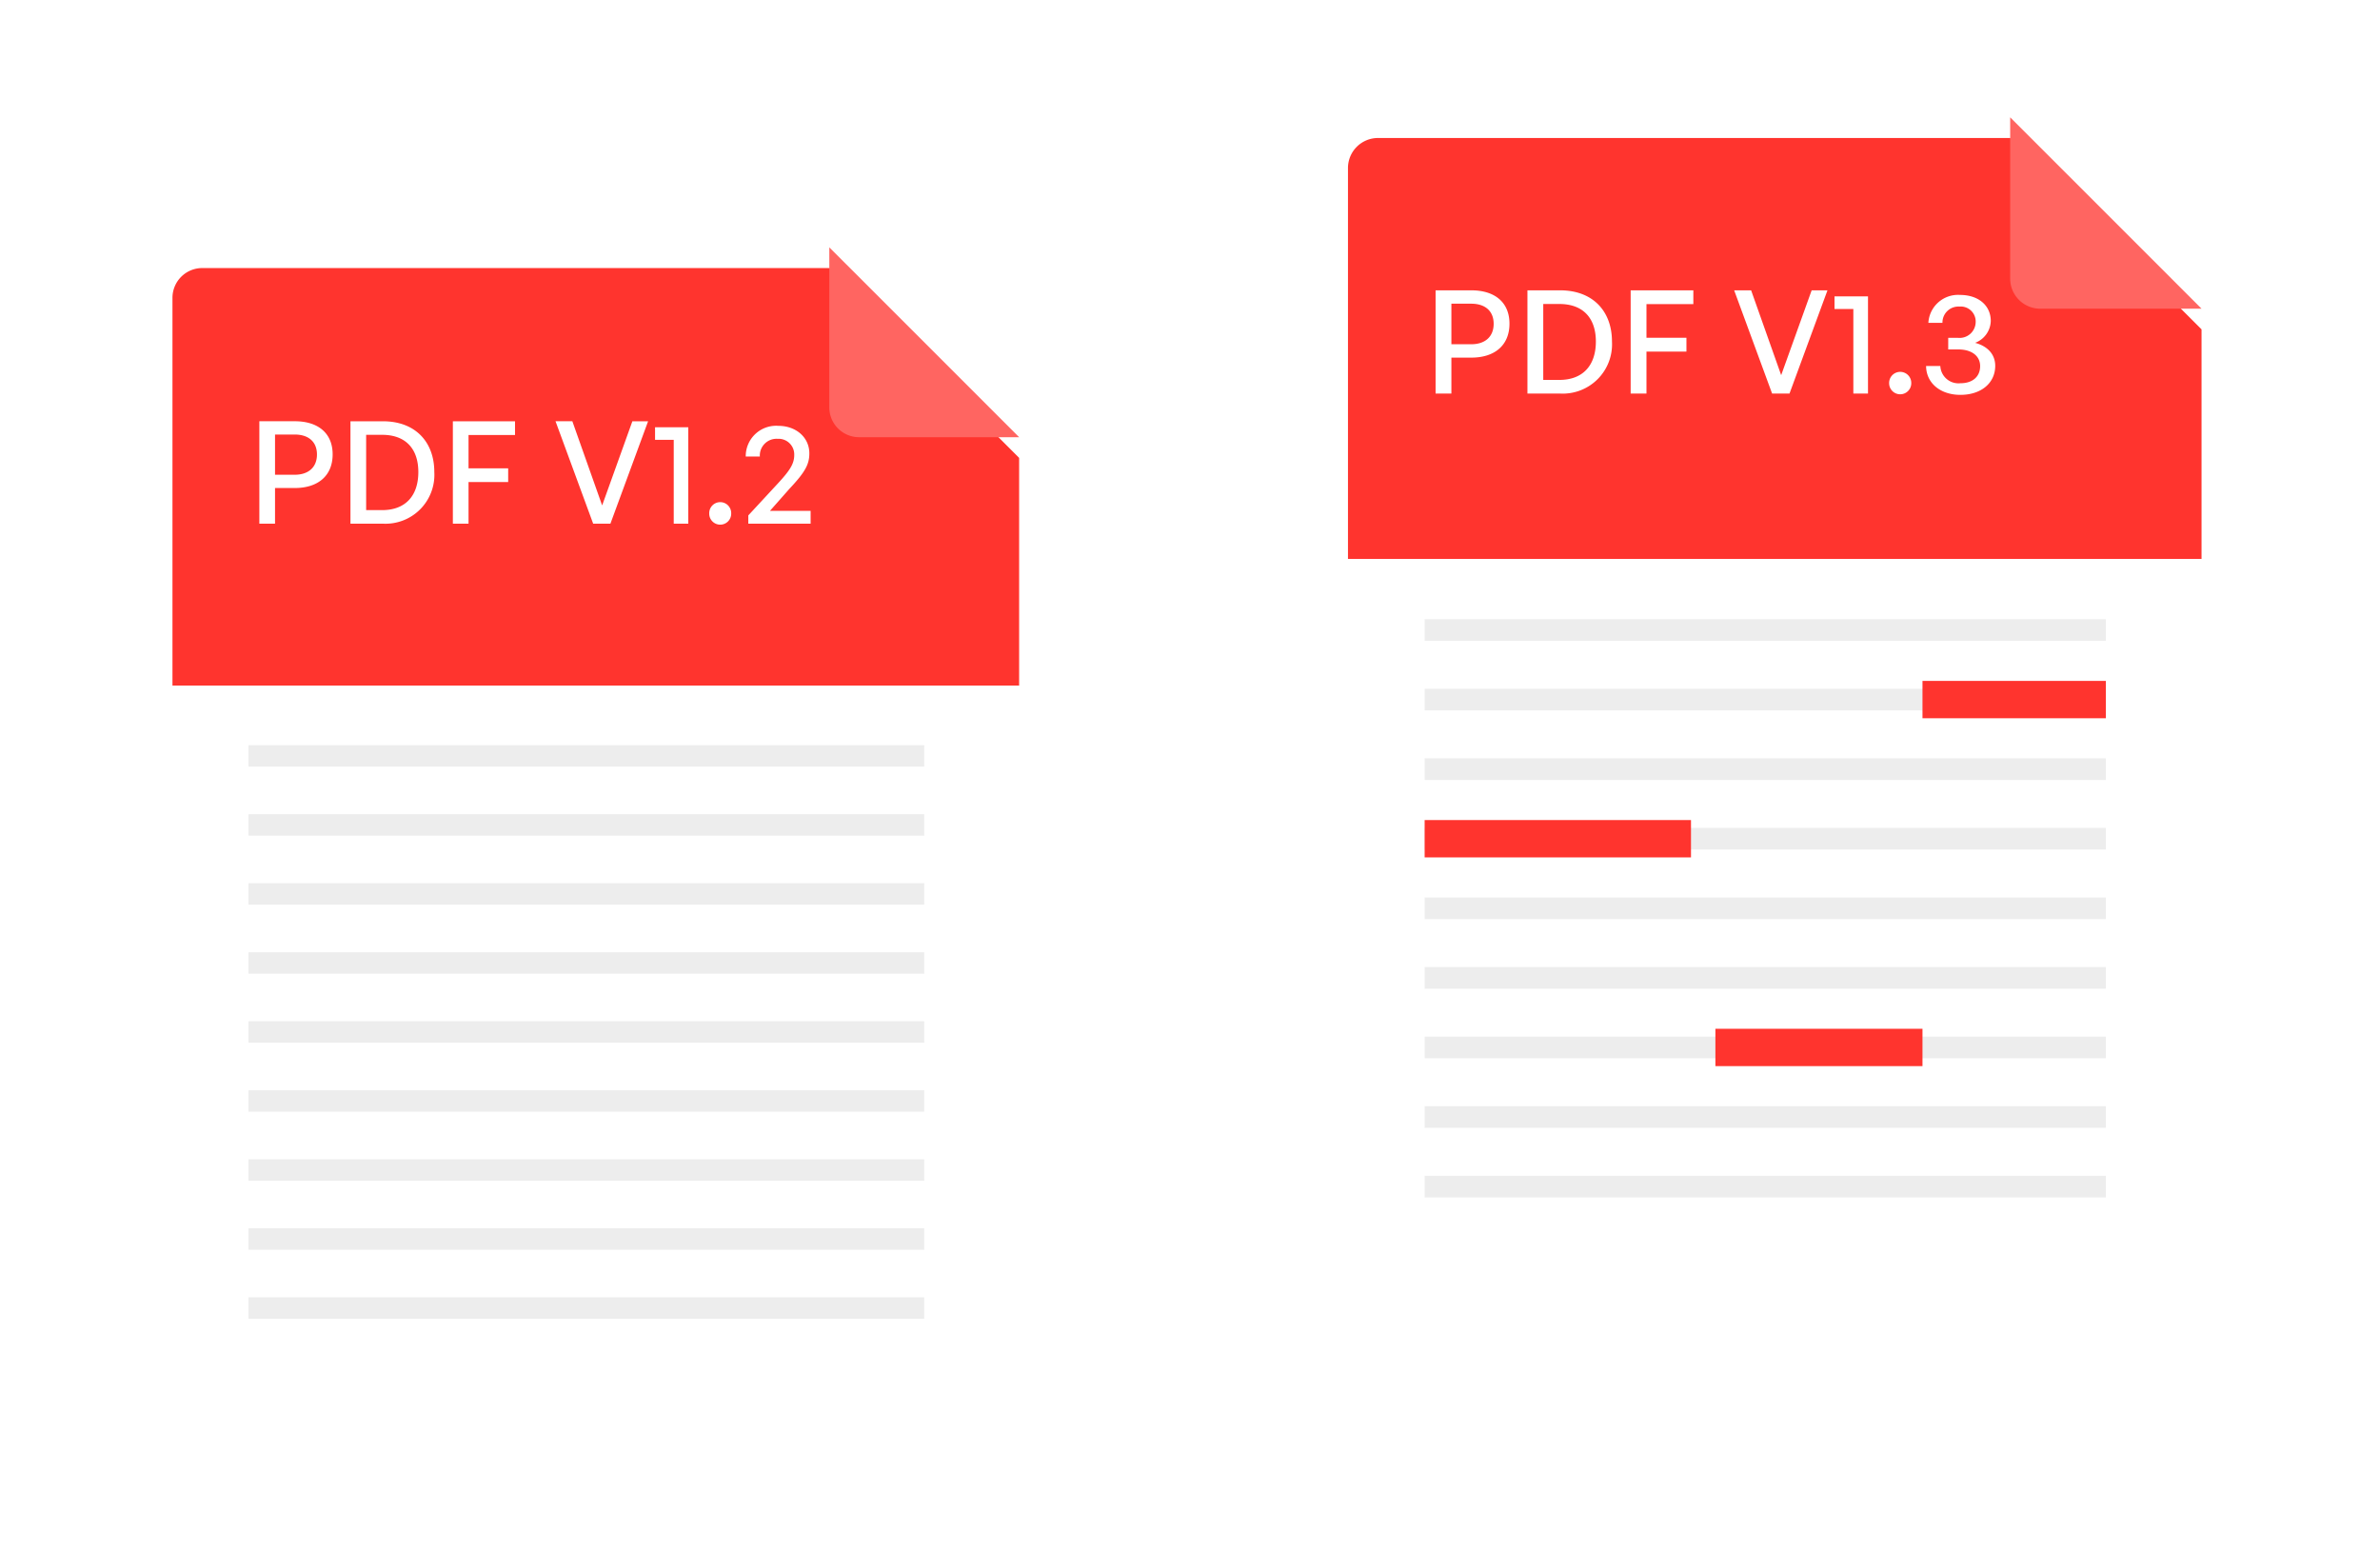 <svg xmlns="http://www.w3.org/2000/svg" xmlns:xlink="http://www.w3.org/1999/xlink" width="345" height="225" viewBox="0 0 345 225">
  <defs>
    <filter id="Path_113616" x="16" y="29.849" width="140.731" height="78.528" filterUnits="userSpaceOnUse">
      <feOffset dy="3" input="SourceAlpha"/>
      <feGaussianBlur stdDeviation="3" result="blur"/>
      <feFlood flood-color="#0c1f41" flood-opacity="0.122"/>
      <feComposite operator="in" in2="blur"/>
      <feComposite in="SourceGraphic"/>
    </filter>
    <filter id="Path_113615" x="16" y="90.378" width="140.731" height="128.963" filterUnits="userSpaceOnUse">
      <feOffset dy="3" input="SourceAlpha"/>
      <feGaussianBlur stdDeviation="3" result="blur-2"/>
      <feFlood flood-color="#0c1f41" flood-opacity="0.122"/>
      <feComposite operator="in" in2="blur-2"/>
      <feComposite in="SourceGraphic"/>
    </filter>
    <filter id="Path_113616-2" x="186.402" y="11" width="141.731" height="79.021" filterUnits="userSpaceOnUse">
      <feOffset dy="3" input="SourceAlpha"/>
      <feGaussianBlur stdDeviation="3" result="blur-3"/>
      <feFlood flood-color="#0c1f41" flood-opacity="0.122"/>
      <feComposite operator="in" in2="blur-3"/>
      <feComposite in="SourceGraphic"/>
    </filter>
    <filter id="Path_113615-2" x="186.402" y="72.022" width="141.731" height="129.867" filterUnits="userSpaceOnUse">
      <feOffset dy="3" input="SourceAlpha"/>
      <feGaussianBlur stdDeviation="3" result="blur-4"/>
      <feFlood flood-color="#0c1f41" flood-opacity="0.122"/>
      <feComposite operator="in" in2="blur-4"/>
      <feComposite in="SourceGraphic"/>
    </filter>
  </defs>
  <g id="Group_153820" data-name="Group 153820" transform="translate(7198 270)">
    <rect id="Rectangle_21041" data-name="Rectangle 21041" width="345" height="225" transform="translate(-7198 -270)" fill="none"/>
    <g id="Group_153819" data-name="Group 153819" transform="translate(-1)">
      <g transform="matrix(1, 0, 0, 1, -7197, -270)" filter="url(#Path_113616)">
        <path id="Path_113616-3" data-name="Path 113616" d="M95.215,0H4.319A4.319,4.319,0,0,0,0,4.315v56.21H122.731V27.513Z" transform="translate(25 35.85)" fill="#ff342e"/>
      </g>
      <path id="Path_113617" data-name="Path 113617" d="M637.742,23.195a4.319,4.319,0,0,0,4.319,4.319h23.2L637.742,0Z" transform="translate(-7714.527 -234.148)" fill="#ff6561"/>
      <path id="Path_113618" data-name="Path 113618" d="M6.395-1.814c3.328,0,5.478-1.757,5.478-4.878,0-3.1-2.15-4.8-5.478-4.8H1.248V3.353H3.522V-1.814ZM6.374-9.566C8.379-9.566,9.6-8.511,9.6-6.672S8.379-3.737,6.374-3.737H3.522V-9.566ZM19.149,3.353a7.089,7.089,0,0,0,7.462-7.483c0-4.341-2.729-7.359-7.462-7.359H14.456V3.353ZM16.73-9.524h2.315c3.431,0,5.25,2.046,5.25,5.395,0,3.411-1.84,5.519-5.25,5.519H16.73ZM31.572,3.353V-2.682h5.746V-4.667H31.572V-9.5H38.31v-1.984H29.3V3.353ZM57.6-11.488H55.322L50.94.708l-4.32-12.2H44.181L49.638,3.353h2.5ZM63.425,3.353V-10.62H58.609V-8.8h2.708V3.353Zm6.222-1.488a1.592,1.592,0,1,0-3.183,0,1.592,1.592,0,1,0,3.183,0ZM81.16,1.493H75.269L78.08-1.69c2.294-2.439,2.894-3.555,2.894-5.147,0-2.294-1.9-3.989-4.506-3.989a4.407,4.407,0,0,0-4.713,4.444H73.8a2.425,2.425,0,0,1,2.584-2.563,2.268,2.268,0,0,1,2.4,2.356c0,1.261-.641,2.232-2.294,4.031L72.127,2.155v1.2H81.16Z" transform="translate(-7160.654 -197.455)" fill="#fff"/>
      <g transform="matrix(1, 0, 0, 1, -7197, -270)" filter="url(#Path_113615)">
        <path id="Path_113615-3" data-name="Path 113615" d="M0,512.058a4.319,4.319,0,0,0,4.319,4.318H118.413a4.319,4.319,0,0,0,4.319-4.318V405.414H0Z" transform="translate(25 -309.04)" fill="#fff"/>
      </g>
      <rect id="Rectangle_21005" data-name="Rectangle 21005" width="97.95" height="3.108" transform="translate(-7160.978 -161.995)" fill="#ededed"/>
      <rect id="Rectangle_21006" data-name="Rectangle 21006" width="97.95" height="3.108" transform="translate(-7160.978 -151.992)" fill="#ededed"/>
      <rect id="Rectangle_21007" data-name="Rectangle 21007" width="97.95" height="3.108" transform="translate(-7160.978 -141.99)" fill="#ededed"/>
      <rect id="Rectangle_21008" data-name="Rectangle 21008" width="97.95" height="3.108" transform="translate(-7160.978 -131.987)" fill="#ededed"/>
      <rect id="Rectangle_21009" data-name="Rectangle 21009" width="97.95" height="3.108" transform="translate(-7160.978 -121.985)" fill="#ededed"/>
      <rect id="Rectangle_21010" data-name="Rectangle 21010" width="97.95" height="3.108" transform="translate(-7160.978 -111.983)" fill="#ededed"/>
      <rect id="Rectangle_21011" data-name="Rectangle 21011" width="97.95" height="3.108" transform="translate(-7160.978 -101.98)" fill="#ededed"/>
      <rect id="Rectangle_21012" data-name="Rectangle 21012" width="97.95" height="3.108" transform="translate(-7160.978 -91.978)" fill="#ededed"/>
      <rect id="Rectangle_21013" data-name="Rectangle 21013" width="97.95" height="3.108" transform="translate(-7160.978 -81.976)" fill="#ededed"/>
    </g>
    <g id="Group_153818" data-name="Group 153818" transform="translate(-1)">
      <g transform="matrix(1, 0, 0, 1, -7197, -270)" filter="url(#Path_113616-2)">
        <path id="Path_113616-4" data-name="Path 113616" d="M95.99,0H4.354A4.354,4.354,0,0,0,0,4.35V61.017H123.731V27.737Z" transform="translate(195.4 17)" fill="#ff342e"/>
      </g>
      <path id="Path_113617-2" data-name="Path 113617" d="M637.742,23.384a4.354,4.354,0,0,0,4.354,4.354h23.387L637.742,0Z" transform="translate(-7543.35 -252.997)" fill="#ff6561"/>
      <path id="Path_113619" data-name="Path 113619" d="M6.437-1.735c3.355,0,5.522-1.771,5.522-4.918,0-3.126-2.167-4.835-5.522-4.835H1.248V3.474H3.54v-5.21ZM6.416-9.55c2.021,0,3.251,1.063,3.251,2.917S8.437-3.673,6.416-3.673H3.54V-9.55ZM19.294,3.474a7.147,7.147,0,0,0,7.523-7.544c0-4.376-2.751-7.419-7.523-7.419h-4.73V3.474ZM16.856-9.508H19.19c3.459,0,5.293,2.063,5.293,5.439,0,3.438-1.855,5.564-5.293,5.564H16.856ZM31.819,3.474V-2.611h5.793v-2H31.819V-9.487h6.793v-2H29.526V3.474ZM58.055-11.488H55.763L51.345.807,46.989-11.488H44.53l5.5,14.962h2.522ZM63.931,3.474V-10.613H59.076v1.834h2.73V3.474Zm6.272-1.5a1.605,1.605,0,1,0-3.209,0,1.6,1.6,0,1,0,3.209,0Zm7.127,1.688c3,0,5.043-1.709,5.043-4.209,0-1.625-1.063-2.834-2.917-3.334a3.482,3.482,0,0,0,2.271-3.168c0-2.209-1.75-3.772-4.46-3.772a4.306,4.306,0,0,0-4.585,4.043h2.042a2.315,2.315,0,0,1,2.459-2.355A2.168,2.168,0,0,1,79.54-6.9a2.334,2.334,0,0,1-2.626,2.292H75.559v1.688h1.459c1.938,0,3.168.938,3.168,2.417,0,1.521-1.084,2.48-2.855,2.48a2.636,2.636,0,0,1-2.917-2.5H72.35C72.371,1.953,74.413,3.662,77.331,3.662Z" transform="translate(-6990.149 -216.433)" fill="#fff"/>
      <g transform="matrix(1, 0, 0, 1, -7197, -270)" filter="url(#Path_113615-2)">
        <path id="Path_113615-4" data-name="Path 113615" d="M0,512.927a4.354,4.354,0,0,0,4.354,4.354H119.377a4.354,4.354,0,0,0,4.354-4.354V405.414H0Z" transform="translate(195.4 -327.39)" fill="#fff"/>
      </g>
      <rect id="Rectangle_21005-2" data-name="Rectangle 21005" width="98.748" height="3.133" transform="translate(-6990.485 -180.256)" fill="#ededed"/>
      <rect id="Rectangle_21006-2" data-name="Rectangle 21006" width="98.748" height="3.133" transform="translate(-6990.485 -170.172)" fill="#ededed"/>
      <rect id="Rectangle_21007-2" data-name="Rectangle 21007" width="98.748" height="3.133" transform="translate(-6990.485 -160.089)" fill="#ededed"/>
      <rect id="Rectangle_21008-2" data-name="Rectangle 21008" width="98.748" height="3.133" transform="translate(-6990.485 -150.005)" fill="#ededed"/>
      <rect id="Rectangle_21009-2" data-name="Rectangle 21009" width="98.748" height="3.133" transform="translate(-6990.485 -139.921)" fill="#ededed"/>
      <rect id="Rectangle_21010-2" data-name="Rectangle 21010" width="98.748" height="3.133" transform="translate(-6990.485 -129.837)" fill="#ededed"/>
      <rect id="Rectangle_21011-2" data-name="Rectangle 21011" width="98.748" height="3.133" transform="translate(-6990.485 -119.753)" fill="#ededed"/>
      <rect id="Rectangle_21012-2" data-name="Rectangle 21012" width="98.748" height="3.133" transform="translate(-6990.485 -109.669)" fill="#ededed"/>
      <rect id="Rectangle_21013-2" data-name="Rectangle 21013" width="98.748" height="3.133" transform="translate(-6990.485 -99.585)" fill="#ededed"/>
      <rect id="Rectangle_21015" data-name="Rectangle 21015" width="26.583" height="5.412" transform="translate(-6918.32 -171.312)" fill="#ff342e"/>
      <rect id="Rectangle_21016" data-name="Rectangle 21016" width="38.61" height="5.412" transform="translate(-6990.486 -151.144)" fill="#ff342e"/>
      <rect id="Rectangle_21017" data-name="Rectangle 21017" width="30.019" height="5.412" transform="translate(-6948.339 -120.893)" fill="#ff342e"/>
    </g>
  </g>
</svg>
